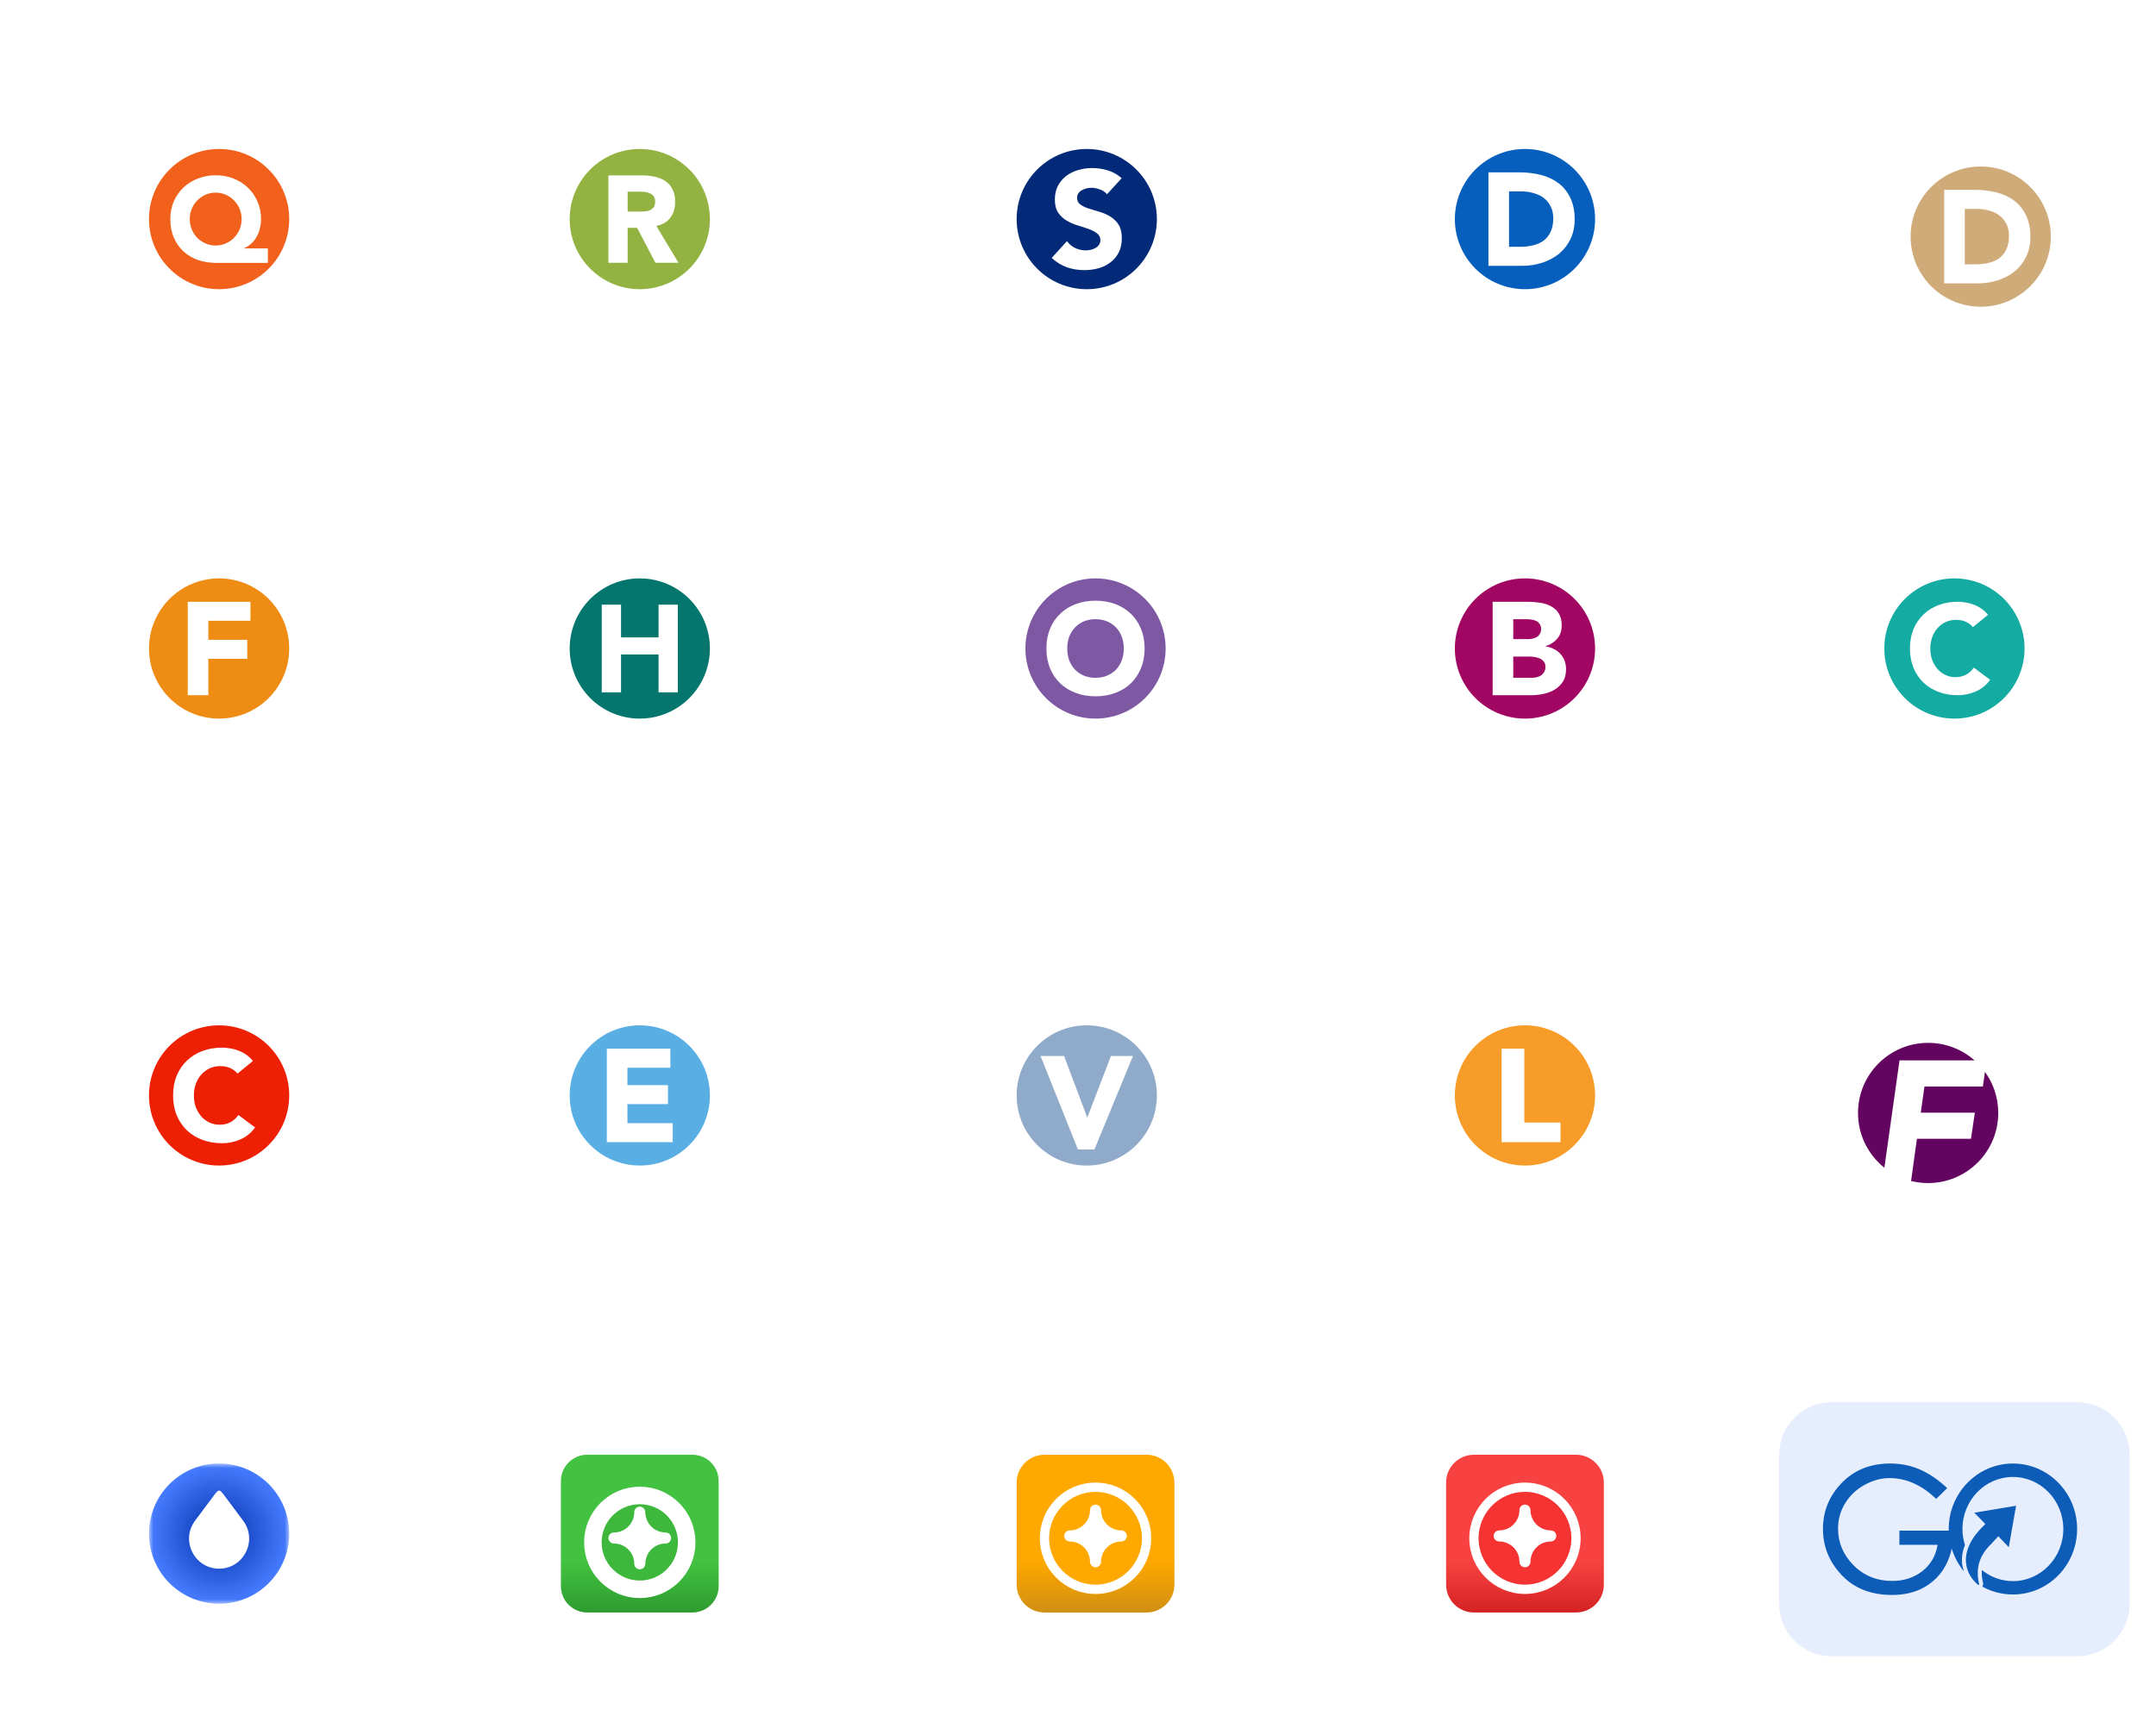 <svg width="246" height="198" viewBox="0 0 246 198" fill="none" xmlns="http://www.w3.org/2000/svg">
<path fill-rule="evenodd" clip-rule="evenodd" d="M25 33C29.418 33 33 29.418 33 25C33 20.582 29.418 17 25 17C20.582 17 17 20.582 17 25C17 29.418 20.582 33 25 33ZM24.692 30H30.565V28.347H27.855V28.32C28.183 28.173 28.471 27.984 28.717 27.755C28.963 27.516 29.164 27.25 29.32 26.956C29.475 26.662 29.589 26.35 29.662 26.019C29.744 25.689 29.785 25.349 29.785 25C29.785 24.265 29.648 23.595 29.374 22.989C29.11 22.374 28.744 21.846 28.279 21.405C27.814 20.964 27.266 20.62 26.636 20.372C26.006 20.124 25.331 20 24.61 20C23.889 20 23.213 20.124 22.584 20.372C21.954 20.611 21.406 20.95 20.941 21.391C20.475 21.832 20.106 22.36 19.832 22.975C19.567 23.59 19.435 24.265 19.435 25C19.435 25.79 19.567 26.492 19.832 27.107C20.097 27.723 20.462 28.246 20.927 28.678C21.393 29.109 21.945 29.44 22.584 29.669C23.232 29.89 23.934 30 24.692 30ZM21.886 26.185C21.73 25.817 21.653 25.422 21.653 25C21.653 24.578 21.73 24.183 21.886 23.815C22.041 23.448 22.251 23.131 22.515 22.865C22.789 22.59 23.104 22.374 23.46 22.218C23.816 22.061 24.199 21.983 24.61 21.983C25.021 21.983 25.404 22.061 25.76 22.218C26.116 22.374 26.426 22.59 26.691 22.865C26.965 23.131 27.179 23.448 27.334 23.815C27.489 24.183 27.567 24.578 27.567 25C27.567 25.422 27.489 25.817 27.334 26.185C27.179 26.552 26.965 26.873 26.691 27.149C26.426 27.415 26.116 27.626 25.76 27.782C25.404 27.939 25.021 28.017 24.61 28.017C24.199 28.017 23.816 27.939 23.46 27.782C23.104 27.626 22.789 27.415 22.515 27.149C22.251 26.873 22.041 26.552 21.886 26.185Z" fill="#F1611B"/>
<path fill-rule="evenodd" clip-rule="evenodd" d="M73 33C77.418 33 81 29.418 81 25C81 20.582 77.418 17 73 17C68.582 17 65 20.582 65 25C65 29.418 68.582 33 73 33ZM73.276 20.014H69.417V29.986H71.614V26H72.698L74.783 29.986H77.417L74.882 25.775C75.586 25.643 76.121 25.333 76.487 24.845C76.853 24.347 77.036 23.747 77.036 23.042C77.036 22.46 76.933 21.977 76.727 21.591C76.529 21.197 76.257 20.887 75.91 20.662C75.572 20.427 75.172 20.263 74.712 20.169C74.262 20.066 73.783 20.014 73.276 20.014ZM72.91 24.141H71.614V21.873H73.05C73.248 21.873 73.45 21.887 73.656 21.916C73.863 21.944 74.046 22 74.205 22.084C74.365 22.16 74.496 22.272 74.6 22.422C74.703 22.573 74.755 22.775 74.755 23.028C74.755 23.3 74.694 23.512 74.572 23.662C74.459 23.812 74.313 23.925 74.135 24C73.957 24.066 73.755 24.108 73.529 24.127C73.313 24.136 73.107 24.141 72.91 24.141Z" fill="#92B342"/>
<path fill-rule="evenodd" clip-rule="evenodd" d="M124 33C128.418 33 132 29.418 132 25C132 20.582 128.418 17 124 17C119.582 17 116 20.582 116 25C116 29.418 119.582 33 124 33ZM125.495 21.618C125.84 21.733 126.111 21.916 126.309 22.166L127.984 20.335C127.515 19.917 126.988 19.62 126.403 19.442C125.819 19.265 125.213 19.176 124.587 19.176C124.044 19.176 123.517 19.254 123.006 19.411C122.494 19.557 122.04 19.782 121.644 20.084C121.258 20.387 120.945 20.762 120.705 21.211C120.475 21.66 120.36 22.182 120.36 22.777C120.36 23.393 120.485 23.888 120.736 24.264C120.997 24.64 121.32 24.943 121.706 25.172C122.093 25.402 122.51 25.584 122.959 25.72C123.408 25.856 123.825 25.991 124.211 26.127C124.598 26.263 124.916 26.43 125.166 26.628C125.427 26.816 125.558 27.077 125.558 27.411C125.558 27.609 125.506 27.782 125.401 27.928C125.307 28.074 125.177 28.194 125.01 28.288C124.853 28.382 124.671 28.455 124.462 28.507C124.264 28.549 124.065 28.57 123.867 28.57C123.46 28.57 123.063 28.481 122.677 28.303C122.301 28.115 121.988 27.855 121.738 27.52L120 29.43C120.532 29.921 121.106 30.276 121.722 30.495C122.338 30.714 123.006 30.824 123.726 30.824C124.3 30.824 124.843 30.751 125.354 30.605C125.876 30.459 126.33 30.234 126.716 29.931C127.113 29.629 127.426 29.248 127.656 28.789C127.885 28.329 128 27.792 128 27.176C128 26.529 127.875 26.012 127.624 25.626C127.374 25.24 127.055 24.932 126.669 24.703C126.294 24.473 125.886 24.296 125.448 24.17C125.01 24.045 124.598 23.92 124.211 23.794C123.836 23.669 123.523 23.518 123.272 23.34C123.022 23.163 122.896 22.907 122.896 22.573C122.896 22.365 122.948 22.187 123.053 22.041C123.157 21.895 123.293 21.78 123.46 21.697C123.627 21.603 123.804 21.535 123.992 21.493C124.18 21.451 124.363 21.43 124.54 21.43C124.843 21.43 125.161 21.493 125.495 21.618Z" fill="#022A79"/>
<path fill-rule="evenodd" clip-rule="evenodd" d="M174 33C178.418 33 182 29.418 182 25C182 20.582 178.418 17 174 17C169.582 17 166 20.582 166 25C166 29.418 169.582 33 174 33ZM173.356 19.667H169.831V30.333H173.673C174.466 30.333 175.225 30.218 175.948 29.987C176.671 29.756 177.309 29.419 177.861 28.977C178.414 28.525 178.851 27.973 179.172 27.32C179.503 26.657 179.669 25.894 179.669 25.03C179.669 24.056 179.498 23.227 179.157 22.544C178.825 21.861 178.373 21.309 177.801 20.887C177.228 20.455 176.555 20.144 175.782 19.953C175.019 19.762 174.21 19.667 173.356 19.667ZM173.402 28.164H172.181V21.836H173.567C174.06 21.836 174.527 21.901 174.969 22.032C175.421 22.152 175.812 22.338 176.144 22.59C176.475 22.841 176.736 23.162 176.927 23.554C177.128 23.935 177.228 24.387 177.228 24.91C177.228 25.512 177.128 26.024 176.927 26.446C176.736 26.858 176.47 27.195 176.129 27.456C175.787 27.707 175.38 27.888 174.908 27.998C174.446 28.109 173.944 28.164 173.402 28.164Z" fill="#075FBD"/>
<path fill-rule="evenodd" clip-rule="evenodd" d="M226 35C230.418 35 234 31.418 234 27C234 22.582 230.418 19 226 19C221.582 19 218 22.582 218 27C218 31.418 221.582 35 226 35ZM225.356 21.667H221.831V32.333H225.673C226.466 32.333 227.225 32.218 227.948 31.987C228.671 31.756 229.309 31.419 229.861 30.977C230.414 30.525 230.851 29.973 231.172 29.32C231.503 28.657 231.669 27.894 231.669 27.03C231.669 26.056 231.498 25.227 231.157 24.544C230.825 23.861 230.373 23.309 229.801 22.887C229.228 22.455 228.555 22.144 227.782 21.953C227.019 21.762 226.21 21.667 225.356 21.667ZM225.402 30.164H224.181V23.836H225.567C226.06 23.836 226.527 23.901 226.969 24.032C227.421 24.152 227.812 24.338 228.144 24.59C228.475 24.841 228.736 25.162 228.927 25.554C229.128 25.935 229.228 26.387 229.228 26.91C229.228 27.512 229.128 28.024 228.927 28.446C228.736 28.858 228.47 29.195 228.129 29.456C227.787 29.707 227.38 29.888 226.908 29.998C226.446 30.109 225.944 30.164 225.402 30.164Z" fill="#CFAB79"/>
<path fill-rule="evenodd" clip-rule="evenodd" d="M25 82C29.418 82 33 78.418 33 74C33 69.582 29.418 66 25 66C20.582 66 17 69.582 17 74C17 78.418 20.582 82 25 82ZM28.578 68.667H21.422V79.333H23.772V75.175H28.217V73.006H23.772V70.836H28.578V68.667Z" fill="#EE8C13"/>
<path fill-rule="evenodd" clip-rule="evenodd" d="M73 82C77.418 82 81 78.418 81 74C81 69.582 77.418 66 73 66C68.582 66 65 69.582 65 74C65 78.418 68.582 82 73 82ZM70.86 69H68.657V79H70.86V74.678H75.14V79H77.343V69H75.14V72.729H70.86V69Z" fill="#04766E"/>
<path fill-rule="evenodd" clip-rule="evenodd" d="M125 82C129.418 82 133 78.418 133 74C133 69.582 129.418 66 125 66C120.582 66 117 69.582 117 74C117 78.418 120.582 82 125 82ZM119.808 71.741C119.534 72.416 119.397 73.169 119.397 74C119.397 74.831 119.534 75.584 119.808 76.259C120.092 76.933 120.483 77.51 120.981 77.989C121.48 78.459 122.072 78.82 122.756 79.075C123.441 79.329 124.189 79.456 125 79.456C125.812 79.456 126.56 79.329 127.244 79.075C127.929 78.82 128.52 78.459 129.019 77.989C129.517 77.51 129.904 76.933 130.177 76.259C130.461 75.584 130.603 74.831 130.603 74C130.603 73.169 130.461 72.416 130.177 71.741C129.904 71.067 129.517 70.495 129.019 70.025C128.52 69.546 127.929 69.18 127.244 68.925C126.56 68.671 125.812 68.544 125 68.544C124.189 68.544 123.441 68.671 122.756 68.925C122.072 69.18 121.48 69.546 120.981 70.025C120.483 70.495 120.092 71.067 119.808 71.741ZM121.993 75.349C121.847 74.939 121.773 74.489 121.773 74C121.773 73.521 121.847 73.076 121.993 72.665C122.15 72.255 122.37 71.903 122.653 71.609C122.937 71.306 123.274 71.072 123.665 70.905C124.066 70.739 124.511 70.656 125 70.656C125.489 70.656 125.929 70.739 126.32 70.905C126.721 71.072 127.063 71.306 127.347 71.609C127.63 71.903 127.845 72.255 127.992 72.665C128.149 73.076 128.227 73.521 128.227 74C128.227 74.489 128.149 74.939 127.992 75.349C127.845 75.75 127.63 76.102 127.347 76.405C127.063 76.699 126.721 76.928 126.32 77.095C125.929 77.261 125.489 77.344 125 77.344C124.511 77.344 124.066 77.261 123.665 77.095C123.274 76.928 122.937 76.699 122.653 76.405C122.37 76.102 122.15 75.75 121.993 75.349Z" fill="#7F58A4"/>
<path fill-rule="evenodd" clip-rule="evenodd" d="M174 82C178.418 82 182 78.418 182 74C182 69.582 178.418 66 174 66C169.582 66 166 69.582 166 74C166 78.418 169.582 82 174 82ZM174.289 68.667H170.312V79.333H174.681C175.153 79.333 175.625 79.283 176.097 79.183C176.579 79.082 177.011 78.916 177.393 78.686C177.774 78.454 178.086 78.153 178.327 77.781C178.568 77.4 178.688 76.928 178.688 76.365C178.688 76.024 178.633 75.702 178.522 75.401C178.412 75.1 178.251 74.839 178.04 74.618C177.839 74.387 177.593 74.201 177.302 74.06C177.021 73.91 176.704 73.809 176.353 73.759V73.729C176.905 73.558 177.347 73.277 177.679 72.885C178.02 72.483 178.191 71.981 178.191 71.379C178.191 70.796 178.075 70.329 177.844 69.977C177.613 69.626 177.312 69.355 176.941 69.164C176.569 68.963 176.147 68.832 175.675 68.772C175.213 68.702 174.751 68.667 174.289 68.667ZM174.364 72.93H172.662V70.655H174.259C174.44 70.655 174.625 70.675 174.816 70.716C175.007 70.746 175.178 70.801 175.328 70.881C175.479 70.962 175.6 71.077 175.69 71.228C175.79 71.368 175.841 71.549 175.841 71.77C175.841 71.981 175.796 72.162 175.705 72.313C175.625 72.463 175.514 72.584 175.374 72.674C175.233 72.765 175.072 72.83 174.892 72.87C174.721 72.91 174.545 72.93 174.364 72.93ZM174.771 77.345H172.662V74.919H174.44C174.63 74.919 174.836 74.934 175.057 74.964C175.278 74.994 175.484 75.05 175.675 75.13C175.866 75.21 176.022 75.331 176.142 75.492C176.273 75.642 176.338 75.843 176.338 76.094C176.338 76.325 176.288 76.521 176.187 76.682C176.097 76.842 175.976 76.973 175.826 77.073C175.675 77.174 175.504 77.244 175.313 77.284C175.133 77.325 174.952 77.345 174.771 77.345Z" fill="#A10662"/>
<path fill-rule="evenodd" clip-rule="evenodd" d="M223 82C227.418 82 231 78.418 231 74C231 69.582 227.418 66 223 66C218.582 66 215 69.582 215 74C215 78.418 218.582 82 223 82ZM224.292 70.946C224.617 71.09 224.889 71.295 225.109 71.563L226.83 70.158C226.61 69.88 226.361 69.646 226.084 69.455C225.807 69.264 225.515 69.111 225.21 68.996C224.913 68.882 224.607 68.8 224.292 68.753C223.986 68.695 223.69 68.667 223.403 68.667C222.61 68.667 221.879 68.791 221.21 69.039C220.541 69.288 219.962 69.646 219.475 70.115C218.987 70.573 218.605 71.133 218.328 71.792C218.06 72.452 217.926 73.188 217.926 74C217.926 74.812 218.06 75.548 218.328 76.208C218.605 76.867 218.987 77.431 219.475 77.9C219.962 78.358 220.541 78.712 221.21 78.961C221.879 79.209 222.61 79.333 223.403 79.333C224.101 79.333 224.779 79.19 225.439 78.903C226.098 78.617 226.643 78.172 227.073 77.57L225.21 76.179C224.98 76.523 224.689 76.791 224.335 76.982C223.981 77.173 223.575 77.269 223.116 77.269C222.715 77.269 222.337 77.188 221.984 77.025C221.64 76.863 221.339 76.638 221.081 76.351C220.822 76.055 220.617 75.711 220.464 75.319C220.321 74.918 220.249 74.478 220.249 74C220.249 73.532 220.321 73.097 220.464 72.695C220.617 72.294 220.822 71.95 221.081 71.663C221.348 71.367 221.659 71.137 222.012 70.975C222.376 70.812 222.768 70.731 223.188 70.731C223.609 70.731 223.977 70.803 224.292 70.946Z" fill="#14ABA2"/>
<path fill-rule="evenodd" clip-rule="evenodd" d="M25 133C29.418 133 33 129.418 33 125C33 120.582 29.418 117 25 117C20.582 117 17 120.582 17 125C17 129.418 20.582 133 25 133ZM26.261 121.876C26.593 122.023 26.872 122.233 27.097 122.507L28.857 121.069C28.632 120.786 28.378 120.546 28.094 120.351C27.811 120.155 27.512 119.999 27.199 119.881C26.896 119.764 26.583 119.681 26.261 119.632C25.948 119.573 25.645 119.544 25.351 119.544C24.54 119.544 23.792 119.671 23.107 119.925C22.423 120.18 21.831 120.546 21.333 121.025C20.834 121.495 20.443 122.067 20.159 122.741C19.886 123.416 19.749 124.169 19.749 125C19.749 125.831 19.886 126.584 20.159 127.259C20.443 127.933 20.834 128.51 21.333 128.989C21.831 129.459 22.423 129.82 23.107 130.075C23.792 130.329 24.54 130.456 25.351 130.456C26.065 130.456 26.759 130.309 27.434 130.016C28.109 129.723 28.666 129.268 29.106 128.652L27.199 127.229C26.965 127.581 26.666 127.855 26.305 128.051C25.943 128.246 25.527 128.344 25.058 128.344C24.647 128.344 24.261 128.261 23.899 128.095C23.547 127.928 23.239 127.699 22.975 127.405C22.711 127.102 22.501 126.75 22.345 126.349C22.198 125.939 22.125 125.489 22.125 125C22.125 124.521 22.198 124.076 22.345 123.665C22.501 123.255 22.711 122.903 22.975 122.609C23.249 122.306 23.567 122.072 23.929 121.905C24.3 121.739 24.701 121.656 25.131 121.656C25.562 121.656 25.938 121.729 26.261 121.876Z" fill="#ED2004"/>
<path fill-rule="evenodd" clip-rule="evenodd" d="M73 133C77.418 133 81 129.418 81 125C81 120.582 77.418 117 73 117C68.582 117 65 120.582 65 125C65 129.418 68.582 133 73 133ZM76.488 119.667H69.241V130.333H76.759V128.164H71.591V125.994H76.217V123.825H71.591V121.836H76.488V119.667Z" fill="#59AEE4"/>
<path fill-rule="evenodd" clip-rule="evenodd" d="M124 133C128.418 133 132 129.418 132 125C132 120.582 128.418 117 124 117C119.582 117 116 120.582 116 125C116 129.418 119.582 133 124 133ZM121.409 120.5H118.727L122.991 131.167H124.874L129.273 120.5H126.757L124.075 127.491H124.045L121.409 120.5Z" fill="#90AACA"/>
<path fill-rule="evenodd" clip-rule="evenodd" d="M220 135C224.418 135 228 131.418 228 127C228 125.249 227.437 123.629 226.483 122.311L226.249 123.983H219.58L219.161 126.966H225.329L224.89 129.949H218.722L218.054 134.762C218.677 134.917 219.329 135 220 135ZM215.008 133.251L216.736 121H225.292C223.881 119.755 222.029 119 220 119C215.582 119 212 122.582 212 127C212 129.53 213.174 131.785 215.008 133.251Z" fill="#630460"/>
<path fill-rule="evenodd" clip-rule="evenodd" d="M174 133C178.418 133 182 129.418 182 125C182 120.582 178.418 117 174 117C169.582 117 166 120.582 166 125C166 129.418 169.582 133 174 133ZM173.925 119.667H171.333V130.333H178.053V128.089H173.925V119.667Z" fill="#F79B29"/>
<mask id="mask0_2150_109" style="mask-type:luminance" maskUnits="userSpaceOnUse" x="17" y="167" width="16" height="16">
<path d="M33 167H17V183H33V167Z" fill="white"/>
</mask>
<g mask="url(#mask0_2150_109)">
<path d="M25 183C29.418 183 33 179.418 33 175C33 170.582 29.418 167 25 167C20.582 167 17 170.582 17 175C17 179.418 20.582 183 25 183Z" fill="url(#paint0_radial_2150_109)"/>
<path d="M25.686 170.772L27.739 173.52C29.429 175.78 27.818 179 25 179C22.182 179 20.571 175.78 22.26 173.52L24.314 170.772C25 169.857 25 169.857 25.686 170.772Z" fill="white"/>
</g>
<path d="M79 166H67C65.343 166 64 167.343 64 169V181C64 182.657 65.343 184 67 184H79C80.657 184 82 182.657 82 181V169C82 167.343 80.657 166 79 166Z" fill="url(#paint1_linear_2150_109)"/>
<g filter="url(#filter0_di_2150_109)">
<path d="M73 181.353C76.508 181.353 79.353 178.509 79.353 175C79.353 171.491 76.508 168.647 73 168.647C69.491 168.647 66.647 171.491 66.647 175C66.647 178.509 69.491 181.353 73 181.353Z" fill="#3DB73C"/>
<path d="M78.353 175C78.353 177.956 75.956 180.353 73 180.353C70.044 180.353 67.647 177.956 67.647 175C67.647 172.044 70.044 169.647 73 169.647C75.956 169.647 78.353 172.044 78.353 175Z" stroke="white" stroke-width="2"/>
</g>
<g filter="url(#filter1_i_2150_109)">
<path fill-rule="evenodd" clip-rule="evenodd" d="M73.63 172.057C73.63 171.709 73.348 171.426 73 171.426C72.651 171.426 72.369 171.709 72.369 172.057C72.369 172.67 72.126 173.258 71.692 173.692C71.258 174.126 70.67 174.369 70.057 174.369C69.709 174.369 69.426 174.652 69.426 175C69.426 175.348 69.709 175.631 70.057 175.631C70.67 175.631 71.258 175.874 71.692 176.308C72.126 176.741 72.369 177.33 72.369 177.943C72.369 178.291 72.651 178.573 73 178.573C73.348 178.573 73.63 178.291 73.63 177.943C73.63 177.33 73.874 176.741 74.308 176.308C74.741 175.874 75.329 175.631 75.943 175.631C76.291 175.631 76.573 175.348 76.573 175C76.573 174.652 76.291 174.369 75.943 174.369C75.329 174.369 74.741 174.126 74.308 173.692C73.874 173.258 73.63 172.67 73.63 172.057Z" fill="white"/>
</g>
<path d="M130.824 166H119.176C117.422 166 116 167.422 116 169.176V180.824C116 182.578 117.422 184 119.176 184H130.824C132.578 184 134 182.578 134 180.824V169.176C134 167.422 132.578 166 130.824 166Z" fill="url(#paint2_linear_2150_109)"/>
<g filter="url(#filter2_di_2150_109)">
<path d="M125 181.353C128.509 181.353 131.353 178.509 131.353 175C131.353 171.491 128.509 168.647 125 168.647C121.491 168.647 118.647 171.491 118.647 175C118.647 178.509 121.491 181.353 125 181.353Z" fill="#FFA800"/>
<path d="M125 180.824C128.216 180.824 130.823 178.216 130.823 175C130.823 171.784 128.216 169.177 125 169.177C121.784 169.177 119.176 171.784 119.176 175C119.176 178.216 121.784 180.824 125 180.824Z" stroke="white" stroke-width="1.059"/>
</g>
<g filter="url(#filter3_i_2150_109)">
<path fill-rule="evenodd" clip-rule="evenodd" d="M125.63 172.057C125.63 171.709 125.348 171.426 125 171.426C124.652 171.426 124.369 171.709 124.369 172.057C124.369 172.67 124.126 173.258 123.692 173.692C123.258 174.126 122.67 174.369 122.057 174.369C121.709 174.369 121.426 174.652 121.426 175C121.426 175.348 121.709 175.631 122.057 175.631C122.67 175.631 123.258 175.874 123.692 176.308C124.126 176.741 124.369 177.33 124.369 177.943C124.369 178.291 124.652 178.574 125 178.574C125.348 178.574 125.63 178.291 125.63 177.943C125.63 177.33 125.874 176.741 126.308 176.308C126.741 175.874 127.329 175.631 127.943 175.631C128.291 175.631 128.573 175.348 128.573 175C128.573 174.652 128.291 174.369 127.943 174.369C127.329 174.369 126.741 174.126 126.308 173.692C125.874 173.258 125.63 172.67 125.63 172.057Z" fill="white"/>
</g>
<path d="M179.824 166H168.176C166.422 166 165 167.422 165 169.176V180.824C165 182.578 166.422 184 168.176 184H179.824C181.578 184 183 182.578 183 180.824V169.176C183 167.422 181.578 166 179.824 166Z" fill="url(#paint3_linear_2150_109)"/>
<g filter="url(#filter4_di_2150_109)">
<path d="M174 181.353C177.509 181.353 180.353 178.509 180.353 175C180.353 171.491 177.509 168.647 174 168.647C170.491 168.647 167.647 171.491 167.647 175C167.647 178.509 170.491 181.353 174 181.353Z" fill="#F63333"/>
<path d="M174 180.824C177.216 180.824 179.823 178.216 179.823 175C179.823 171.784 177.216 169.177 174 169.177C170.784 169.177 168.176 171.784 168.176 175C168.176 178.216 170.784 180.824 174 180.824Z" stroke="white" stroke-width="1.059"/>
</g>
<g filter="url(#filter5_i_2150_109)">
<path fill-rule="evenodd" clip-rule="evenodd" d="M174.63 172.057C174.63 171.709 174.348 171.426 174 171.426C173.652 171.426 173.369 171.709 173.369 172.057C173.369 172.67 173.126 173.258 172.692 173.692C172.258 174.126 171.67 174.369 171.057 174.369C170.709 174.369 170.426 174.652 170.426 175C170.426 175.348 170.709 175.631 171.057 175.631C171.67 175.631 172.258 175.874 172.692 176.308C173.126 176.741 173.369 177.33 173.369 177.943C173.369 178.291 173.652 178.574 174 178.574C174.348 178.574 174.63 178.291 174.63 177.943C174.63 177.33 174.874 176.741 175.308 176.308C175.741 175.874 176.329 175.631 176.943 175.631C177.291 175.631 177.573 175.348 177.573 175C177.573 174.652 177.291 174.369 176.943 174.369C176.329 174.369 175.741 174.126 175.308 173.692C174.874 173.258 174.63 172.67 174.63 172.057Z" fill="white"/>
</g>
<g clip-path="url(#clip0_2150_109)">
<path d="M203.5 166C203.5 162.962 205.962 160.5 209 160.5H237C240.038 160.5 242.5 162.962 242.5 166V183C242.5 186.038 240.038 188.5 237 188.5H209C205.962 188.5 203.5 186.038 203.5 183V166Z" fill="#E6EEFE" stroke="#E6EEFE"/>
<path d="M225.72 180.261C225.673 179.954 225.649 179.64 225.663 179.315C225.676 179.015 225.72 178.711 225.801 178.408C225.879 178.125 225.987 177.845 226.126 177.576C226.264 177.31 226.433 177.055 226.619 176.813C226.815 176.562 227.035 176.327 227.265 176.11C227.363 176.016 227.907 175.388 228.012 175.299L229.202 176.555L230.037 171.82L225.267 172.614C225.632 172.987 226.166 173.532 226.528 173.905C226.497 173.939 225.977 174.457 225.909 174.529C225.903 174.536 225.896 174.543 225.892 174.55C225.767 174.688 225.646 174.829 225.531 174.974C225.247 175.33 224.993 175.709 224.794 176.11C224.632 176.434 224.503 176.772 224.419 177.11C224.364 177.338 224.327 177.566 224.314 177.79C224.304 177.945 224.307 178.097 224.317 178.245C224.324 178.342 224.334 178.435 224.348 178.528C224.449 179.198 224.74 179.788 225.132 180.274C225.206 180.368 225.284 180.457 225.368 180.544C225.47 180.647 225.575 180.747 225.683 180.84C225.686 180.844 225.69 180.847 225.696 180.847C225.706 180.851 225.717 180.854 225.73 180.854C225.771 180.851 225.808 180.82 225.818 180.778C225.821 180.764 225.821 180.754 225.818 180.744C225.811 180.709 225.801 180.675 225.794 180.644C225.767 180.516 225.74 180.388 225.72 180.261Z" fill="#0D5DB8"/>
<path d="M229.675 167.003C225.629 167.003 222.35 170.351 222.35 174.481C222.35 174.54 222.356 174.598 222.356 174.657H216.721V176.279H221.082C220.866 177.556 220.277 178.56 219.321 179.295C218.364 180.03 217.228 180.399 215.917 180.399C214.145 180.399 212.668 179.802 211.489 178.611C210.312 177.421 209.721 176.024 209.721 174.422C209.721 173.394 209.988 172.438 210.525 171.551C211.059 170.665 211.8 169.964 212.746 169.443C213.689 168.922 214.639 168.663 215.596 168.663C216.552 168.663 217.482 168.867 218.388 169.277C219.294 169.688 220.135 170.278 220.913 171.044L222.177 169.812C221.17 168.863 220.139 168.156 219.087 167.694C218.036 167.231 216.897 167 215.673 167C213.415 167 211.573 167.738 210.143 169.215C208.713 170.692 208 172.442 208 174.46C208 176.479 208.713 178.239 210.143 179.743C211.573 181.248 213.483 182 215.883 182C217.975 182 219.662 181.355 220.943 180.068C221.819 179.188 222.397 178.063 222.691 176.707C222.988 177.673 223.465 178.556 224.09 179.309C224.009 179.074 223.938 178.839 223.901 178.594C223.884 178.487 223.874 178.38 223.864 178.273C223.854 178.104 223.85 177.928 223.861 177.756C223.874 177.504 223.915 177.245 223.976 176.99C224.03 176.765 224.111 176.538 224.202 176.313C224.019 175.734 223.918 175.119 223.918 174.478C223.918 171.196 226.494 168.536 229.671 168.536C232.849 168.536 235.425 171.196 235.425 174.478C235.425 177.759 232.849 180.42 229.671 180.42C228.34 180.42 227.119 179.947 226.142 179.164C226.139 179.219 226.119 179.267 226.119 179.322C226.109 179.595 226.125 179.881 226.173 180.175C226.193 180.292 226.217 180.409 226.247 180.554L226.271 180.651C226.281 180.716 226.277 180.82 226.261 180.882C226.244 180.941 226.22 180.999 226.186 181.048C227.224 181.62 228.411 181.948 229.675 181.948C233.721 181.948 237 178.601 237 174.471C237 170.351 233.721 167.003 229.675 167.003Z" fill="#0D5DB8"/>
</g>
<defs>
<filter id="filter0_di_2150_109" x="65.647" y="168.147" width="14.706" height="14.706" filterUnits="userSpaceOnUse" color-interpolation-filters="sRGB">
<feFlood flood-opacity="0" result="BackgroundImageFix"/>
<feColorMatrix in="SourceAlpha" type="matrix" values="0 0 0 0 0 0 0 0 0 0 0 0 0 0 0 0 0 0 127 0" result="hardAlpha"/>
<feOffset dy="0.5"/>
<feGaussianBlur stdDeviation="0.5"/>
<feComposite in2="hardAlpha" operator="out"/>
<feColorMatrix type="matrix" values="0 0 0 0 0 0 0 0 0 0 0 0 0 0 0 0 0 0 0.25 0"/>
<feBlend mode="normal" in2="BackgroundImageFix" result="effect1_dropShadow_2150_109"/>
<feBlend mode="normal" in="SourceGraphic" in2="effect1_dropShadow_2150_109" result="shape"/>
<feColorMatrix in="SourceAlpha" type="matrix" values="0 0 0 0 0 0 0 0 0 0 0 0 0 0 0 0 0 0 127 0" result="hardAlpha"/>
<feOffset dy="0.5"/>
<feGaussianBlur stdDeviation="0.25"/>
<feComposite in2="hardAlpha" operator="arithmetic" k2="-1" k3="1"/>
<feColorMatrix type="matrix" values="0 0 0 0 0 0 0 0 0 0 0 0 0 0 0 0 0 0 0.25 0"/>
<feBlend mode="normal" in2="shape" result="effect2_innerShadow_2150_109"/>
</filter>
<filter id="filter1_i_2150_109" x="69.426" y="171.426" width="7.147" height="7.647" filterUnits="userSpaceOnUse" color-interpolation-filters="sRGB">
<feFlood flood-opacity="0" result="BackgroundImageFix"/>
<feBlend mode="normal" in="SourceGraphic" in2="BackgroundImageFix" result="shape"/>
<feColorMatrix in="SourceAlpha" type="matrix" values="0 0 0 0 0 0 0 0 0 0 0 0 0 0 0 0 0 0 127 0" result="hardAlpha"/>
<feOffset dy="0.5"/>
<feGaussianBlur stdDeviation="0.5"/>
<feComposite in2="hardAlpha" operator="arithmetic" k2="-1" k3="1"/>
<feColorMatrix type="matrix" values="0 0 0 0 0 0 0 0 0 0 0 0 0 0 0 0 0 0 0.25 0"/>
<feBlend mode="normal" in2="shape" result="effect1_innerShadow_2150_109"/>
</filter>
<filter id="filter2_di_2150_109" x="118.118" y="168.382" width="13.765" height="13.765" filterUnits="userSpaceOnUse" color-interpolation-filters="sRGB">
<feFlood flood-opacity="0" result="BackgroundImageFix"/>
<feColorMatrix in="SourceAlpha" type="matrix" values="0 0 0 0 0 0 0 0 0 0 0 0 0 0 0 0 0 0 127 0" result="hardAlpha"/>
<feOffset dy="0.265"/>
<feGaussianBlur stdDeviation="0.265"/>
<feComposite in2="hardAlpha" operator="out"/>
<feColorMatrix type="matrix" values="0 0 0 0 0 0 0 0 0 0 0 0 0 0 0 0 0 0 0.25 0"/>
<feBlend mode="normal" in2="BackgroundImageFix" result="effect1_dropShadow_2150_109"/>
<feBlend mode="normal" in="SourceGraphic" in2="effect1_dropShadow_2150_109" result="shape"/>
<feColorMatrix in="SourceAlpha" type="matrix" values="0 0 0 0 0 0 0 0 0 0 0 0 0 0 0 0 0 0 127 0" result="hardAlpha"/>
<feOffset dy="0.265"/>
<feGaussianBlur stdDeviation="0.132"/>
<feComposite in2="hardAlpha" operator="arithmetic" k2="-1" k3="1"/>
<feColorMatrix type="matrix" values="0 0 0 0 0 0 0 0 0 0 0 0 0 0 0 0 0 0 0.25 0"/>
<feBlend mode="normal" in2="shape" result="effect2_innerShadow_2150_109"/>
</filter>
<filter id="filter3_i_2150_109" x="121.426" y="171.426" width="7.147" height="7.413" filterUnits="userSpaceOnUse" color-interpolation-filters="sRGB">
<feFlood flood-opacity="0" result="BackgroundImageFix"/>
<feBlend mode="normal" in="SourceGraphic" in2="BackgroundImageFix" result="shape"/>
<feColorMatrix in="SourceAlpha" type="matrix" values="0 0 0 0 0 0 0 0 0 0 0 0 0 0 0 0 0 0 127 0" result="hardAlpha"/>
<feOffset dy="0.265"/>
<feGaussianBlur stdDeviation="0.265"/>
<feComposite in2="hardAlpha" operator="arithmetic" k2="-1" k3="1"/>
<feColorMatrix type="matrix" values="0 0 0 0 0 0 0 0 0 0 0 0 0 0 0 0 0 0 0.25 0"/>
<feBlend mode="normal" in2="shape" result="effect1_innerShadow_2150_109"/>
</filter>
<filter id="filter4_di_2150_109" x="167.118" y="168.382" width="13.765" height="13.765" filterUnits="userSpaceOnUse" color-interpolation-filters="sRGB">
<feFlood flood-opacity="0" result="BackgroundImageFix"/>
<feColorMatrix in="SourceAlpha" type="matrix" values="0 0 0 0 0 0 0 0 0 0 0 0 0 0 0 0 0 0 127 0" result="hardAlpha"/>
<feOffset dy="0.265"/>
<feGaussianBlur stdDeviation="0.265"/>
<feComposite in2="hardAlpha" operator="out"/>
<feColorMatrix type="matrix" values="0 0 0 0 0 0 0 0 0 0 0 0 0 0 0 0 0 0 0.25 0"/>
<feBlend mode="normal" in2="BackgroundImageFix" result="effect1_dropShadow_2150_109"/>
<feBlend mode="normal" in="SourceGraphic" in2="effect1_dropShadow_2150_109" result="shape"/>
<feColorMatrix in="SourceAlpha" type="matrix" values="0 0 0 0 0 0 0 0 0 0 0 0 0 0 0 0 0 0 127 0" result="hardAlpha"/>
<feOffset dy="0.265"/>
<feGaussianBlur stdDeviation="0.132"/>
<feComposite in2="hardAlpha" operator="arithmetic" k2="-1" k3="1"/>
<feColorMatrix type="matrix" values="0 0 0 0 0 0 0 0 0 0 0 0 0 0 0 0 0 0 0.25 0"/>
<feBlend mode="normal" in2="shape" result="effect2_innerShadow_2150_109"/>
</filter>
<filter id="filter5_i_2150_109" x="170.426" y="171.426" width="7.147" height="7.413" filterUnits="userSpaceOnUse" color-interpolation-filters="sRGB">
<feFlood flood-opacity="0" result="BackgroundImageFix"/>
<feBlend mode="normal" in="SourceGraphic" in2="BackgroundImageFix" result="shape"/>
<feColorMatrix in="SourceAlpha" type="matrix" values="0 0 0 0 0 0 0 0 0 0 0 0 0 0 0 0 0 0 127 0" result="hardAlpha"/>
<feOffset dy="0.265"/>
<feGaussianBlur stdDeviation="0.265"/>
<feComposite in2="hardAlpha" operator="arithmetic" k2="-1" k3="1"/>
<feColorMatrix type="matrix" values="0 0 0 0 0 0 0 0 0 0 0 0 0 0 0 0 0 0 0.25 0"/>
<feBlend mode="normal" in2="shape" result="effect1_innerShadow_2150_109"/>
</filter>
<radialGradient id="paint0_radial_2150_109" cx="0" cy="0" r="1" gradientUnits="userSpaceOnUse" gradientTransform="translate(25 175) rotate(90) scale(8)">
<stop stop-color="#0030AB"/>
<stop offset="1" stop-color="#477BFF"/>
</radialGradient>
<linearGradient id="paint1_linear_2150_109" x1="73" y1="178.176" x2="73" y2="184" gradientUnits="userSpaceOnUse">
<stop stop-color="#42C240"/>
<stop offset="1" stop-color="#2F9B30"/>
</linearGradient>
<linearGradient id="paint2_linear_2150_109" x1="125" y1="178.176" x2="125" y2="184" gradientUnits="userSpaceOnUse">
<stop stop-color="#FFA800"/>
<stop offset="1" stop-color="#D08F12"/>
</linearGradient>
<linearGradient id="paint3_linear_2150_109" x1="174" y1="178.176" x2="174" y2="184" gradientUnits="userSpaceOnUse">
<stop stop-color="#F84242"/>
<stop offset="1" stop-color="#D42222"/>
</linearGradient>
<clipPath id="clip0_2150_109">
<rect width="40" height="29" fill="white" transform="translate(203 160)"/>
</clipPath>
</defs>
</svg>
